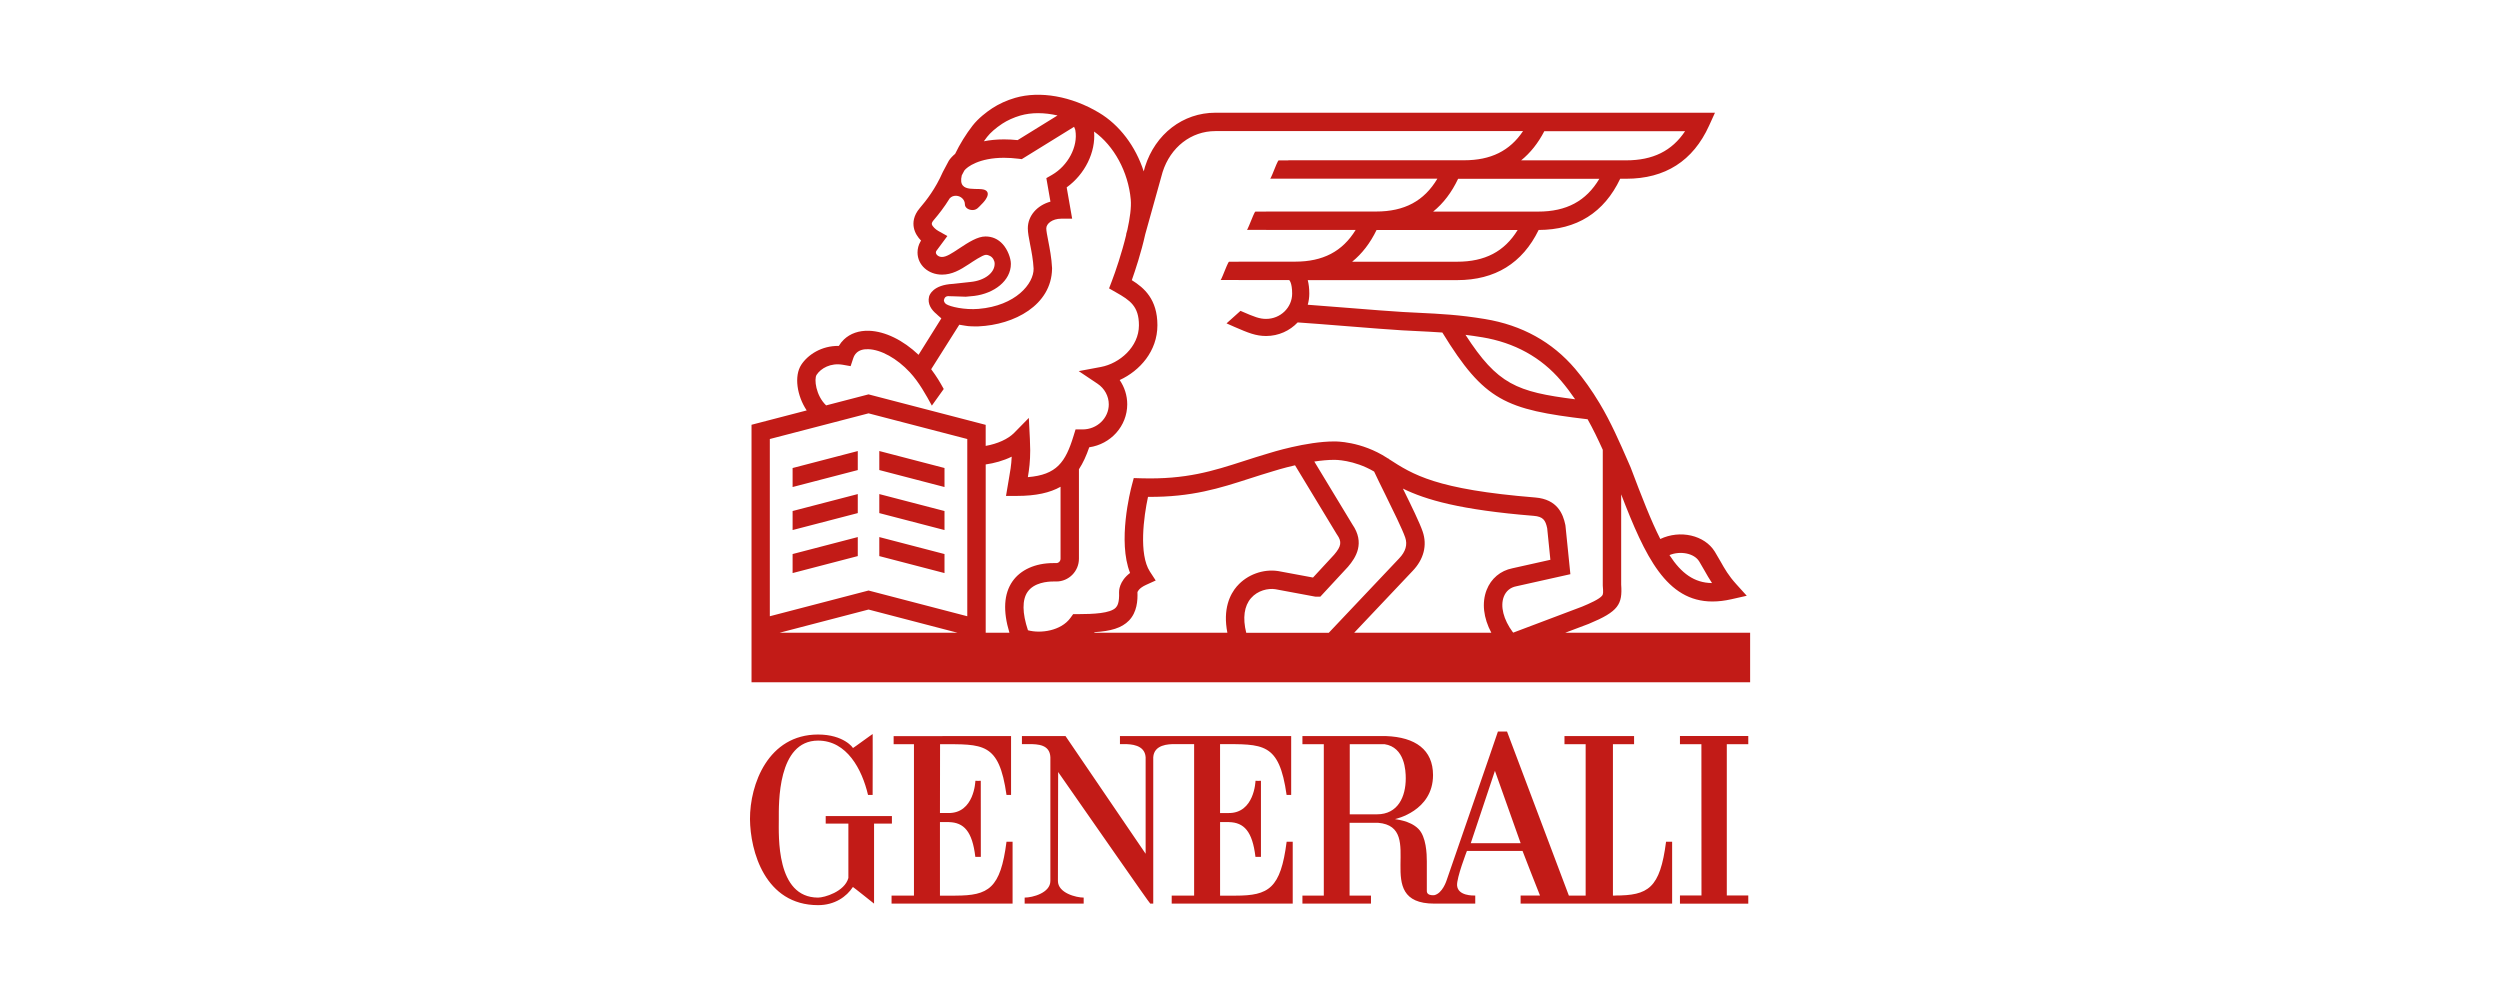 <?xml version="1.0" encoding="UTF-8"?><svg id="a" xmlns="http://www.w3.org/2000/svg" viewBox="0 0 1000 400"><defs><style>.b{fill:#c21b17;}</style></defs><path class="b" d="m377.8,187.2l-26.08-6.79v7.61l26.08,6.79v-7.61Zm-60.76,7.61l26.07-6.78v-7.61l-26.07,6.79v7.61Zm60.76,9.6l-26.08-6.78v7.61l26.08,6.78v-7.61Zm-60.76,7.61l26.07-6.78v-7.61l-26.07,6.78v7.61Zm60.76,9.6l-26.08-6.79v7.61l26.08,6.79v-7.61Zm-60.76,7.61l26.07-6.79v-7.61l-26.07,6.79v7.61Zm65.1,129.04h-6.16v-29.43h3.57c5.97.15,9.37,3.63,10.58,13.9h2.2l-.02-30.42c-.04.06-2.16,0-2.16,0,0,.15-.43,13.08-10.86,12.89h-3.31l.04-27.52c17.24,0,23.57-.87,26.58,20.28h1.82v-23.54l-46.97.02v3.24h8.13v60.56h-8.96v3.19h48.41v-24.75h-2.43c-2.41,18.71-7.15,21.56-20.46,21.56Zm-25.36-31.84h-26.5v3h9.07v21.77c-1.53,5.53-9.68,7.84-12.11,7.84-16.93,0-15.72-24.76-15.72-31.39,0-6.06-.61-31.41,15.72-31.41,11.5,0,17.55,11.45,19.97,21.74h1.84c0-4.23.07-24.4.02-24.35.04-.16-7.88,5.69-7.91,5.6.18-.04-3.63-5.42-13.93-5.42-19.98,0-27.3,19.93-27.24,33.84.1,12.72,5.96,34.41,27.24,34.41,6.69,0,11.41-3.41,13.93-7.27.02-.08,8.43,6.64,8.46,6.66v-32.02h7.14v-3Zm137.41,31.84h-6.16v-29.43h3.57c5.97.15,9.36,3.63,10.58,13.9h2.2v-30.42c-.06.06-2.18,0-2.18,0,0,.15-.43,13.08-10.87,12.9h-3.31v-27.56c17.25,0,23.62-.83,26.62,20.32h1.83v-23.54h-68.49v3.21h1.79c2.41,0,8.15.18,8.48,5.23h0v38.63l-32.04-47.07h-17.44v3.21h2.9c3.44,0,8.26.16,8.48,5.23v49.5c0,4.83-7.23,6.66-10.25,6.66h-.04v2.41h23.61v-2.41c-3.02,0-10.3-1.83-10.3-6.66l.09-43.57c12.68,18.13,36.62,52.67,36.84,52.63h1.2v-58.56c.34-5.05,6.07-5.23,8.48-5.23h7.87v60.6h-8.97v3.19h48.41v-24.75h-2.43c-2.41,18.71-7.15,21.57-20.46,21.57Zm177.79-60.59h8.58l.03,60.52h-8.61v3.26h27.33v-3.26h-8.59v-60.52h8.59v-3.27h-27.33v3.27Zm-26,60.55h-.81v-60.55h8.46v-3.26h-27.84v3.26h8.47v60.55h-6.72l-24.73-65.62h-3.64c.08-.03-20.55,59.54-20.59,59.71.04-.17-1.56,5.11-4.95,5.77-3.13.15-2.9-1.48-2.9-2.06v-11.47c0-3.01-.23-9.85-3.36-13-3.5-3.53-9.49-3.79-9.36-3.93,0,0,15.2-3.14,15.2-17.59,0-10.14-7.04-15.17-18.82-15.61h-33.42v3.26h8.55v60.54h-8.55v3.22h27.42v-3.22h-8.56v-29.11h11.4c19.78,1.63-3.39,32.36,22.53,32.33h16.34v-3.23c-.91,0-6.9.17-7.27-4-.25-3.02,3.94-13.85,3.94-13.85h22.24s6.92,17.85,6.99,17.85h-7.76v3.22h60.61v-24.75h-2.43c-2.41,18.71-7.15,21.52-20.46,21.52Zm-95.21-32.5h-10.87v-28.06h13.9c8.16,1.24,8.5,10.66,8.5,13.67,0,7.25-3.03,14.39-11.53,14.39Zm37.53,11.56l9.67-28.96,10.29,28.96h-19.96Zm37.73-84.17l9.46-3.57.11-.05c11.84-4.91,13.42-7.77,12.87-15.66v-36.09c9.61,24.96,18.14,42.85,36.5,42.85,2.36,0,4.88-.29,7.58-.9l6.15-1.39-4.22-4.67c-3.07-3.39-4.55-6.01-6.26-9.05-.7-1.23-1.42-2.5-2.29-3.91-4.09-6.66-13.95-8.83-21.81-5.08-3.7-7.28-7.41-16.83-11.87-28.64l-.94-2.16c-3.44-7.88-6.99-16.03-11.49-23.51-3.13-5.21-6.33-9.7-9.75-13.74-9.17-10.78-21.3-17.49-36.07-19.93-10.27-1.7-17.54-2.06-26.73-2.51-1.92-.09-3.91-.19-6.04-.31-4.24-.23-13.29-.95-22.03-1.65-5.71-.45-11.56-.92-16.1-1.25.39-1.41.62-2.89.62-4.43,0-2.06-.21-3.86-.62-5.42h59.78c15.16,0,26.1-6.76,32.58-20.06,15.23-.05,26.2-6.95,32.62-20.49h2.4c15.59,0,26.74-7.13,33.14-21.2l2.37-5.21h-199.83c-12.97,0-24.02,8.49-28.16,21.61l-.51,1.86c-3.25-10.03-9.65-18.58-17.94-23.51-11.01-6.57-23.53-8.78-33.48-5.91-3.29.95-6.57,2.44-9.22,4.19-2.28,1.51-5.48,3.94-7.8,6.9-2.63,3.38-5.17,7.5-6.99,11.3h.01c-1.09.91-1.94,1.84-2.53,2.74l-2.38,4.47-.11.23c-2.9,6.56-6.42,11.09-9.16,14.3-2.58,3.02-2.72,5.87-2.37,7.72.4,2.2,1.64,3.96,2.91,5.26l-.26.4c-.76,1.31-1.16,2.81-1.16,4.34,0,5.05,4.36,8.86,9.77,8.86,3.98,0,7.17-1.8,10.83-4.22,1.46-.97,5.39-3.63,6.69-3.69.72,0,1.07.13,1.71.45,1.07.53,1.83,1.81,1.85,3.03.08,3.67-3.97,6.81-9.61,7.36l-7.04.77c-8.04.4-9.42,4.45-9.58,5.08-.75,2.98,1.01,5.37,2.94,6.96l.61.57c.8.65,1.36,1.19,1.36,1.19l-9.12,14.58c-6.16-5.86-13.42-9.42-19.84-9.62-4-.12-7.46,1.07-9.99,3.47-.8.76-1.49,1.63-2.06,2.59-6.82-.13-12.36,3.47-15.03,7.55-2.92,4.5-1.73,12.4,2.18,18.25l-22.07,5.74v102.99s399.44,0,399.44,0v-19.8h-73.97Zm53.63-28.58c.79,1.29,1.48,2.5,2.14,3.68.94,1.66,1.86,3.29,3.01,5.01-7.07-.09-12.24-3.82-17.03-11.19,4.35-1.79,9.88-.74,11.87,2.5Zm-86.87-89.65c13,2.15,23.65,8.02,31.66,17.44,1.93,2.27,3.78,4.72,5.6,7.38-23.43-2.97-30.99-5.92-43.85-25.77,2.08.26,4.26.57,6.59.96Zm-9.93-30.2h-42c3.94-3.19,7.21-7.42,9.76-12.68h56.44c-5.29,8.62-13.09,12.68-24.21,12.68Zm32.4-20.05h-42c4.06-3.28,7.4-7.66,9.99-13.13h56.49c-5.29,8.93-13.17,13.13-24.48,13.13Zm2.48-32.17h56.3c-5.28,7.93-12.9,11.67-23.58,11.67h-42c3.69-2.99,6.79-6.87,9.27-11.67Zm-222.91,2.31c1.33-1.71,3.48-3.58,6.06-5.29,2.02-1.33,4.65-2.52,7.2-3.26,4.45-1.29,9.61-1.26,14.92-.04l-15.96,9.86c-1.86-.19-3.69-.29-5.44-.29-2.97,0-5.66.28-8.06.75.42-.59.85-1.18,1.28-1.73Zm-17.21,65.09c.15-.68.61-1.59,2.18-1.39.23.03.4,0,.62.02h.29c.14.02,2.3.08,5.6.19l3.38-.32c7.94-.99,14.66-6.03,14.66-12.81,0-2.29-1.3-5.73-3.24-7.87-1.88-2.09-4.23-3.1-6.91-3.1-3.16,0-6.71,2.26-10.7,4.91-2.77,1.84-4.96,3.29-6.71,3.29-1.4,0-2.44-.95-2.44-1.79,0-.18.04-.37.11-.53l4.49-6.06-3.67-2.05c-.96-.54-2.38-1.77-2.55-2.7-.07-.41.17-.94.73-1.59,1.93-2.26,4.19-5.09,6.43-8.74.67-.67,1.48-1.1,2.72-1.01,1.78.13,3.35,1.56,3.35,3.45,0,1.26,1.38,2.25,3.08,2.25s2.48-1.21,3.53-2.25c0,0,4.07-3.73,1.91-5.49-2.37-1.95-11.66,1.83-9.77-6.13l1.03-1.94c1.07-1.44,5.92-5.09,15.86-5.09,1.86,0,3.81.13,5.82.38l1.29.16,20.92-12.93c.38.73.5,1.34.5,1.34l.02.11c1.1,6.44-2.93,14.08-9.37,17.79l-2.24,1.28,1.64,9.41c-5.31,1.47-9.05,5.63-9.05,10.67,0,1.71.4,3.78.91,6.4.58,2.95,1.23,6.29,1.4,9.71.13,6-7.16,14.88-22,16.12-5.65.48-11.44-.89-12.97-1.91-.42-.28-1.05-.98-.87-1.79Zm-50.99,30.08c1.71-2.62,5.62-4.89,10.48-4.04l3.14.55,1-3.03c.32-.99.76-1.72,1.37-2.3,1.09-1.03,2.65-1.52,4.69-1.45,5.11.16,11.48,3.7,16.63,9.24,3.68,3.96,6.51,9.12,8.8,13.33l4.75-6.65c-1.62-2.94-2.74-4.83-5.02-7.91l11.24-17.8c1.81.25,3.2.63,4.69.63.59,0,2.06.1,2.99.03,14.3-.61,29.19-8.48,29.43-23.03v-.34c-.19-3.98-.94-7.78-1.53-10.85-.4-2.05-.78-3.98-.78-4.98,0-1.87,2.4-3.87,5.97-3.87h4.38l-2.19-12.53c7.29-5.25,11.66-14.09,10.96-22.33,7.98,5.7,13.66,16.11,14.67,27.19.28,3.13-.34,7.51-1.35,12.11l-.52,1.84.08.03c-1.77,7.41-4.38,15.01-5.76,18.61l-1.13,2.96,2.75,1.57c5.71,3.23,9.2,5.6,9.2,13.19,0,8.65-7.74,15.27-15.22,16.67l-8.87,1.66,7.5,5.02c2.84,1.89,4.53,4.99,4.53,8.27,0,5.53-4.69,10.03-10.45,10.03h-2.84l-.8,2.6c-3.22,10.51-6.73,15.55-18.28,16.49.55-3.27.94-6.31.94-10.72,0-.95-.09-3.73-.13-4.59l-.42-8.38-5.88,5.99c-2.44,2.48-6.69,4.38-11.38,5.2v-8.42l-46.86-12.19-16.96,4.41c-4.15-3.95-4.87-10.58-3.83-12.19Zm-14.84,103.16l35.63-9.29,35.63,9.29h-71.27Zm75.12-6.61l-39.49-10.29-39.49,10.29v-70.89l39.49-10.27,39.49,10.27v70.89Zm18.07-13.94c-3.45,4.97-3.84,11.88-1.21,20.54h-9.49v-67.32c3.37-.48,7.05-1.46,10.4-3.11-.15,3.37-.59,5.9-1.17,9.16-.12.71-.25,1.45-.38,2.24l-.73,4.3h4.36c7.64,0,13.23-1.27,17.46-3.66v28.77c0,.97-.76,1.76-1.7,1.76h-1.24c-7.13,0-13.07,2.67-16.3,7.32Zm89.88,1.84c-2.93,3.37-5.77,9.25-3.91,18.71h-53.38l.36-.25c6.29-.41,10.75-1.61,13.68-4.66,3.22-3.36,3.49-8.02,3.37-11.31.08-.29.6-1.63,3.41-2.92l3.89-1.77-2.33-3.58c-4.48-6.9-2.46-21.97-.75-29.87,17.57.14,28.79-3.51,40.64-7.33,3.06-.98,6.22-2,9.55-2.98l.1-.03c.07-.02,3.66-1.17,8.52-2.29l16.69,27.57.14.2c1.96,2.81,1.7,4.61-1.18,7.98l-8.46,9.15-13.82-2.57-.12-.02c-5.97-.92-12.42,1.43-16.4,6Zm3.63,18.71c-1.48-5.94-.82-10.71,1.92-13.86,2.67-3.07,6.78-4,9.68-3.57l15.74,2.93.35.06h1.95l10.98-11.86.09-.1c3.2-3.73,6.86-9.53,1.74-16.95l-15.22-25.14c2.73-.41,5.5-.68,8.05-.68.06,0,7.73-.11,15.88,4.69,1.08,2.33,2.61,5.44,4.32,8.9,3.13,6.35,7.01,14.25,8.11,17.47.99,2.86.17,5.66-2.43,8.37l-28.14,29.75h-33.02Zm98.07,0h-54.9l23.32-24.66c4.53-4.69,5.98-10.33,4.08-15.84-1.17-3.46-4.53-10.33-7.9-17.17,9.1,4.47,22.9,8.53,52.32,10.9,3.76.31,4.7,1.72,5.39,4.94l1.28,12.64-15.17,3.39c-4.8.95-8.55,4.11-10.33,8.68-1.99,5.12-1.28,11.19,1.89,17.13Zm8.54-.26c-3.73-5.04-5.06-10.35-3.57-14.2.86-2.21,2.61-3.67,4.92-4.12l21.7-4.85-1.96-19.35-.06-.38c-.91-4.35-3.15-10.22-12.04-10.95-39.75-3.21-48.9-9.14-58.59-15.41l-.03-.02c-.03-.07-.07-.15-.1-.22l-.15.06-.35-.23c-10.45-6.78-20.82-6.61-21.17-6.6-11.15,0-25.31,4.45-26.4,4.79-3.42,1-6.61,2.03-9.71,3.03-12.41,4-23.14,7.45-41.17,6.92l-2.92-.09-.75,2.82c-.65,2.45-5.73,22.54-.72,35.14-4.43,3.33-4.43,7.24-4.41,7.75.17,4.09-.67,5.46-1.32,6.13-2.19,2.28-8.91,2.58-15.16,2.59h-1.88s-1.1,1.52-1.1,1.52c-3.74,5.15-11.88,6.32-16.98,4.93-2.3-6.89-2.36-12.17-.15-15.36,2.6-3.75,8.03-4.15,10.24-4.15h1.24c5,0,9.06-4.09,9.06-9.12v-35.77c1.66-2.53,2.97-5.46,4.12-8.79,8.59-1.24,15.2-8.48,15.2-17.21,0-3.49-1.08-6.85-3.02-9.69,8.08-3.71,15.09-11.57,15.09-21.93s-5.3-14.97-10.24-18.02c1.38-3.91,3.77-11.11,5.37-18.35l6.94-24.88c3.16-9.97,11.44-16.4,21.11-16.4h123.07c-5.28,7.92-12.89,11.67-23.56,11.67h-70.32v.04h-3.86c-.33,0-1.61,3.34-1.74,3.64-.12.27-1.43,3.67-1.67,3.67h7.27v.02h59.61c-5.3,8.93-13.17,13.13-24.49,13.13h-43.99v.03h-4.29c-.33,0-1.6,3.34-1.74,3.64-.13.27-1.44,3.67-1.67,3.67h7.7v.03h35.8c-5.29,8.62-13.09,12.68-24.21,12.68h-22.62v.03h-3.8c-.33,0-1.6,3.34-1.74,3.63-.12.27-1.43,3.67-1.66,3.67h7.21v.03h20.23c.06.05,1.19,1.08,1.19,5.42,0,5.58-4.68,10.12-10.42,10.12-2.62,0-4.67-.79-9.83-3.04l-.41-.18-5.59,5.01,3.25,1.44c5.46,2.37,8.5,3.61,12.58,3.61,4.99,0,9.47-2.1,12.63-5.43,4.66.3,12.22.91,19.53,1.49,8.79.7,17.89,1.43,22.22,1.67,2.14.11,4.15.22,6.08.31,3.55.18,6.79.34,10.04.57,16.81,27.4,25.26,30.8,58.11,34.7,2.2,3.92,4.18,8.04,6.06,12.21v54.31c.21,2.64.2,3.44-.23,4-1.07,1.42-5.08,3.2-8.03,4.42l-27.57,10.41-.16-.23Z"/></svg>